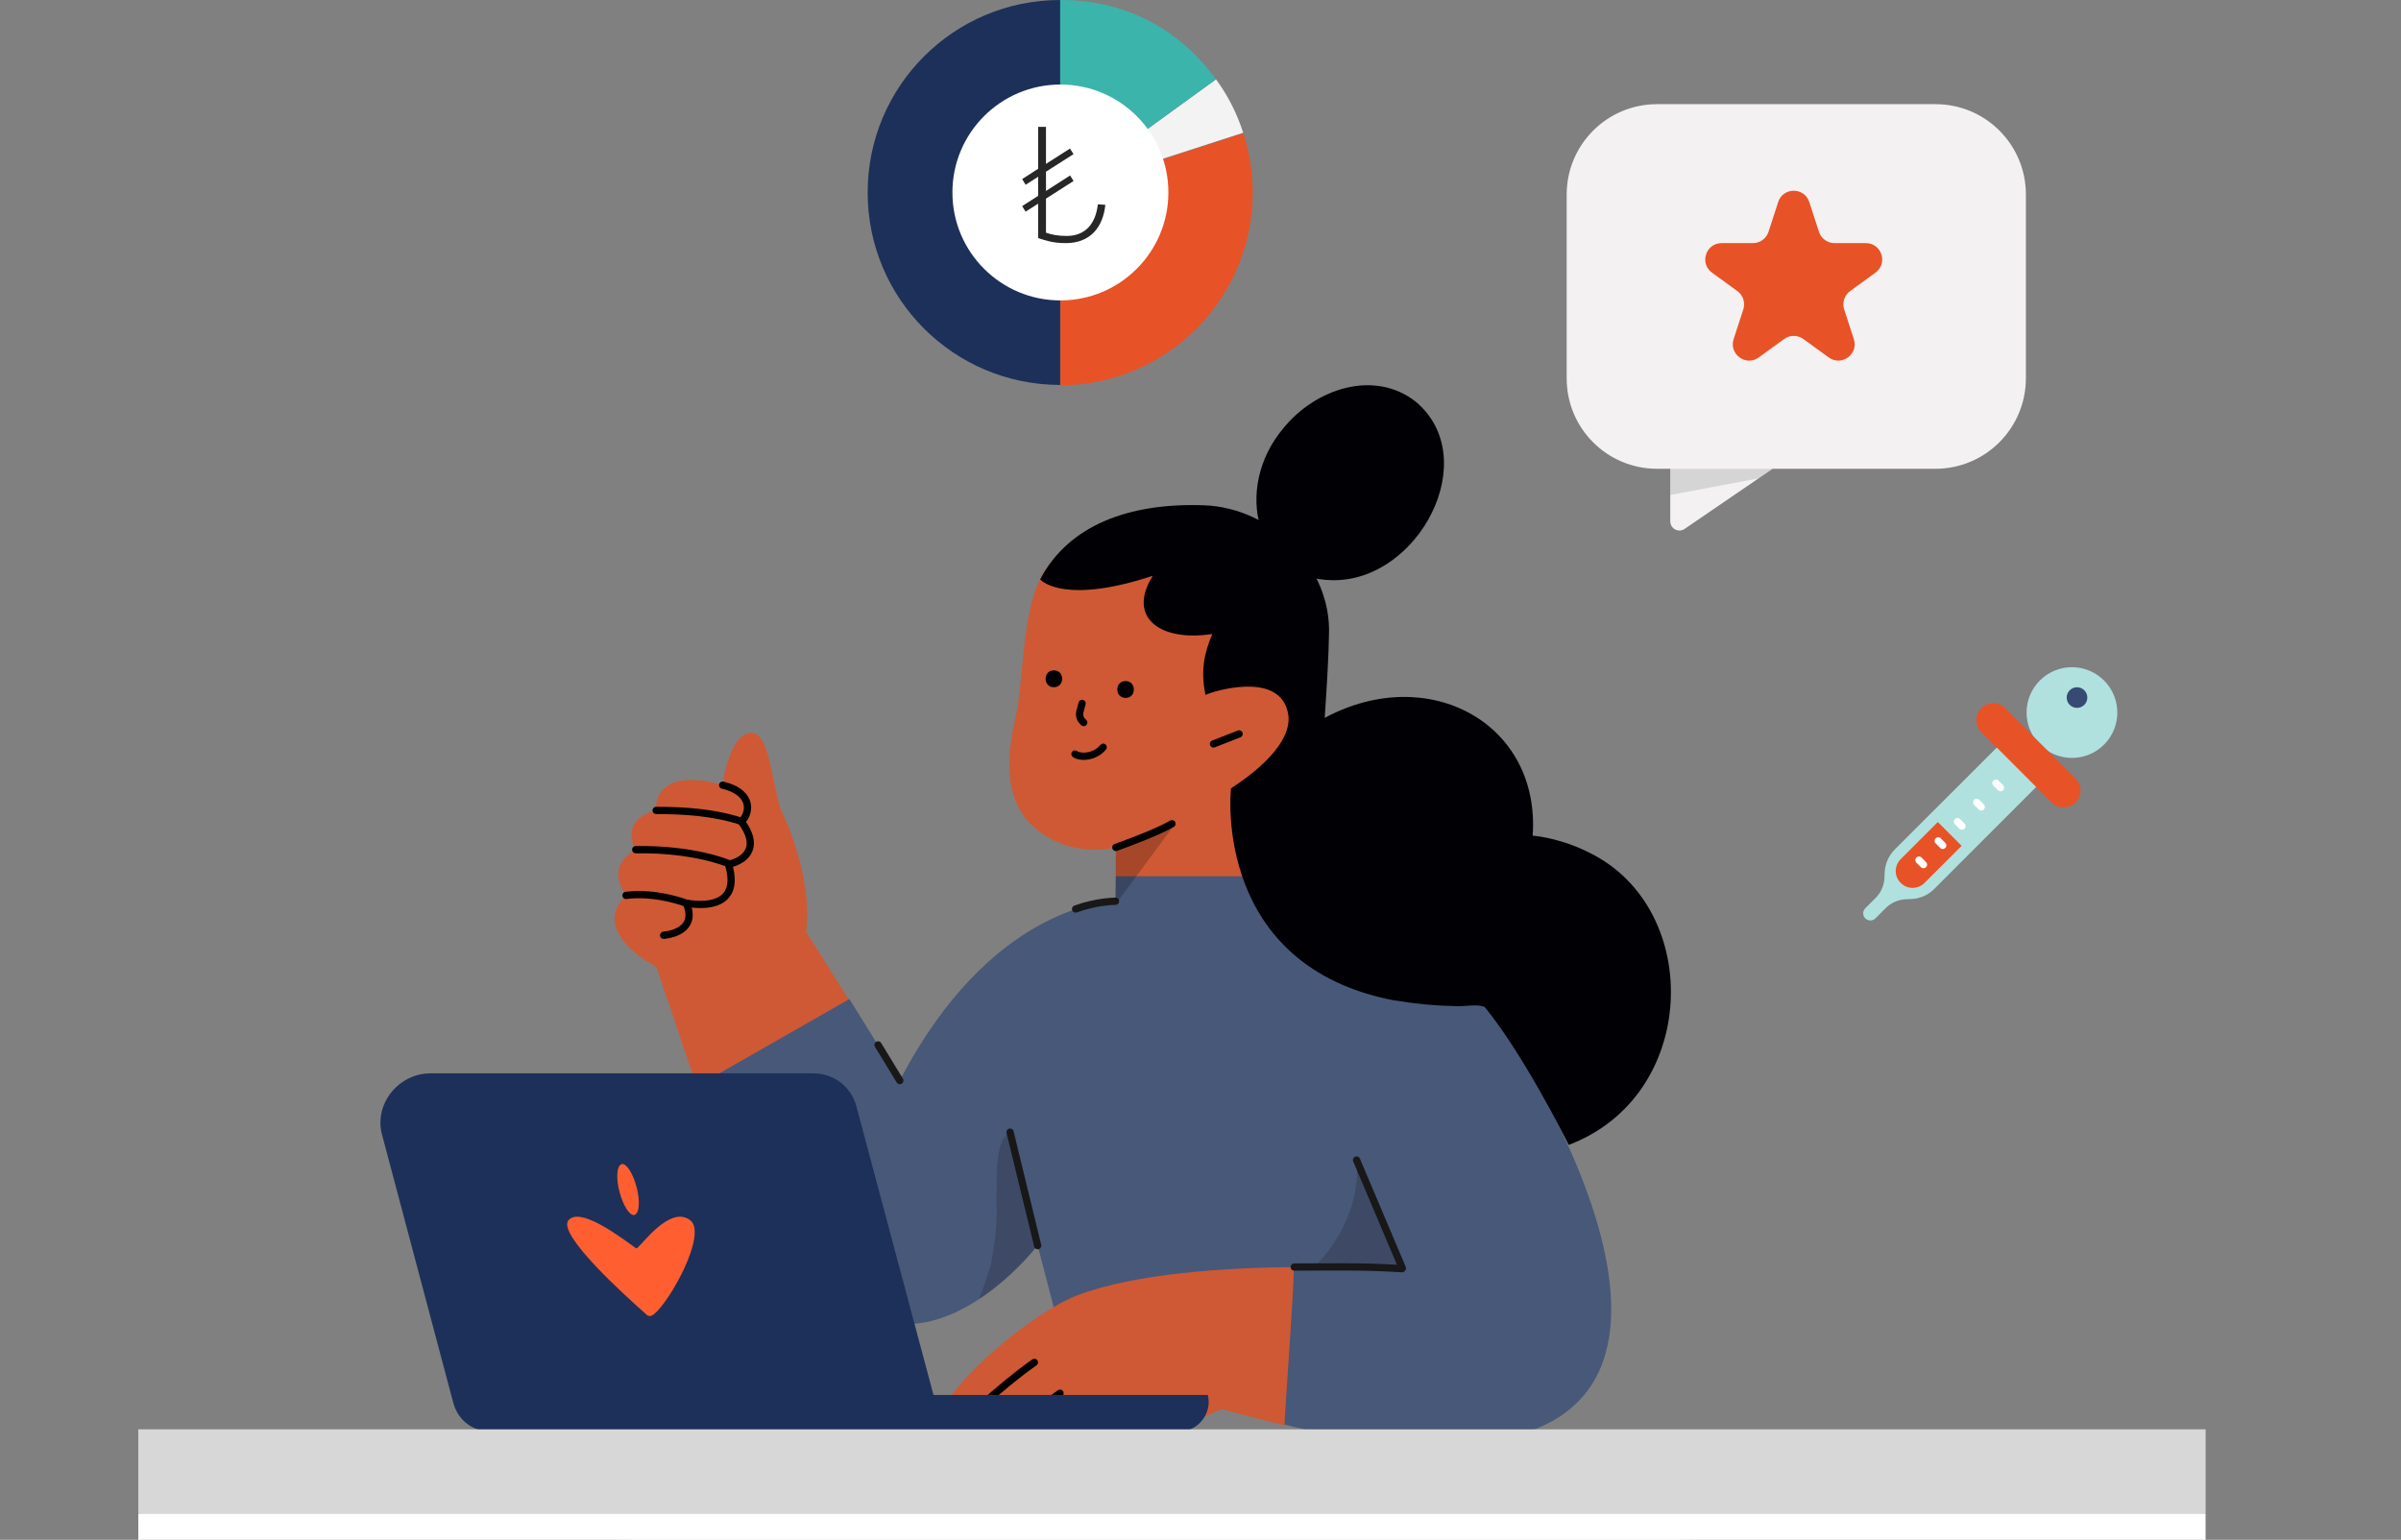 <svg width="265" height="170" viewBox="0 0 265 170" fill="none" xmlns="http://www.w3.org/2000/svg">
<rect x="0" y="0" width="265" height="170" fill="#808080" stroke="none"/>
<g clip-path="url(#clip0_146_6534)">
<path d="M69.092 98.892V98.857C68.34 97.711 68.054 96.708 68.34 95.814C68.697 94.632 69.808 94.023 70.129 93.845C70.129 93.845 70.165 93.81 70.129 93.81C69.593 92.77 69.593 91.912 69.915 91.16C70.524 89.978 71.957 89.583 72.314 89.512C72.314 89.512 72.349 89.512 72.349 89.477C72.42 87.257 73.782 86.111 76.323 86.111C77.326 86.111 78.579 86.29 79.689 86.685C79.725 86.685 79.725 86.685 79.725 86.647C80.37 82.924 81.479 80.919 82.912 80.919C85.167 80.813 85.24 87.865 86.455 89.942C89.822 97.675 89.034 102.33 88.963 102.831C88.963 102.831 88.963 102.831 88.963 102.866L93.724 110.422C93.76 110.493 93.76 110.566 93.689 110.601C92.256 111.424 77.791 119.695 76.968 120.161C76.933 120.161 76.933 120.161 76.933 120.125C75.787 116.615 73.711 110.493 72.458 106.805C72.458 106.805 72.458 106.805 72.458 106.769C69.449 105.086 67.981 103.297 67.839 101.613C67.73 100.145 68.806 99.143 69.092 98.892Z" fill="#CF5934"/>
<path d="M147.072 64.057C156.597 64.199 163.722 50.629 156.273 44.363C151.763 40.783 145.247 42.824 141.63 47.299C136.08 53.887 138.588 63.984 147.072 64.057Z" fill="#010005"/>
<path d="M145.068 96.852L144.603 95.278C144.782 92.519 144.172 92.985 144.352 90.299C144.853 82.352 145.319 75.477 145.39 72.075C145.711 63.948 138.336 57.182 129.995 57.61C123.157 57.61 118.859 58.22 115.637 62.551C112.701 66.454 113.131 74.045 112.164 78.843C111.268 82.709 110.696 87.113 113.202 90.372C115.852 93.486 119.897 94.311 123.157 93.559V96.888C125.806 96.888 142.848 96.888 145.068 96.852Z" fill="#CF5934"/>
<path d="M129.349 90.945C127.81 91.84 124.838 92.949 123.155 93.559" stroke="#030202" stroke-width="0.802" stroke-linecap="round" stroke-linejoin="round"/>
<path d="M136.76 81.028L133.933 82.136" stroke="#030202" stroke-width="0.802" stroke-linecap="round" stroke-linejoin="round"/>
<path d="M119.611 79.773L119.54 79.702C119.182 79.38 119.074 78.914 119.218 78.449L119.433 77.661" stroke="#030202" stroke-width="0.802" stroke-linecap="round" stroke-linejoin="round"/>
<path d="M121.759 82.496C120.792 83.676 119.145 83.64 118.644 83.247" stroke="#030202" stroke-width="0.802" stroke-linecap="round" stroke-linejoin="round"/>
<path d="M124.229 75.191C123.012 75.191 123.012 77.052 124.229 77.052C125.447 77.052 125.447 75.191 124.229 75.191Z" fill="#010005"/>
<path d="M116.317 74.009C115.1 74.009 115.1 75.872 116.317 75.872C117.535 75.872 117.535 74.009 116.317 74.009Z" fill="#010005"/>
<path d="M158.315 159.436C195.909 160.081 168.376 116.149 164.187 111.209C157.024 101.148 146.427 99.68 144.923 99.538C144.959 98.786 144.996 97.533 145.067 96.744H123.155L123.12 99.467C123.12 99.502 123.12 99.502 123.082 99.502C121.938 99.502 109.263 100.325 99.417 119.086C99.381 119.194 99.237 119.194 99.201 119.086L93.76 110.315H93.724L76.933 119.91C82.554 137.525 90.216 146.262 100.026 146.191C107.366 146.191 113.702 138.527 114.527 137.489L117.82 150.2H142.096L141.665 157.254C147.824 158.829 153.516 159.401 158.315 159.436Z" fill="#485879"/>
<path opacity="0.2" d="M154.483 139.352C153.481 136.737 150.616 130.042 149.864 128.324C149.829 128.253 149.722 128.288 149.758 128.359C150.115 134.338 146.285 138.635 145.247 139.673C145.138 139.782 145.209 139.924 145.354 139.924C147.788 139.924 152.084 139.959 154.053 139.995C154.341 140.068 154.592 139.709 154.483 139.352Z" fill="#181818"/>
<path d="M114.527 167.422C115.636 167.422 119.719 164.128 123.549 158.935C130.245 157.862 134.434 155.749 134.792 155.571C137.226 156.25 141.236 157.217 141.737 157.361C141.773 157.361 141.773 157.361 141.773 157.325C141.702 157.325 142.99 139.744 142.777 139.888C135.437 139.959 125.303 140.569 118.931 143.004C114.204 144.794 104.824 152.311 103.034 157.467C102.639 158.614 102.639 159.545 103.069 160.297C102.748 161.263 102.819 162.086 103.213 162.66C103.571 163.162 104.216 163.448 105.074 163.448C105.684 164.235 106.471 164.63 107.473 164.63C109.837 164.63 112.88 162.481 115.279 160.762C115.53 160.583 116.317 159.938 116.317 160.082C114.277 163.124 112.308 166.92 114.527 167.422Z" fill="#CF5934"/>
<path opacity="0.2" d="M108.261 143.326C110.552 141.751 112.774 139.744 114.492 137.524V137.489C114.384 137.023 111.698 125.853 111.483 124.993C111.483 124.958 111.448 124.958 111.412 124.958C110.015 126.068 110.015 128.503 109.98 131.761C109.98 135.305 110.088 135.378 109.372 139.638C109.372 139.638 108.476 142.359 108.119 143.254C108.155 143.326 108.226 143.361 108.261 143.326Z" fill="#181818"/>
<path d="M154.735 140.068C150.224 139.782 146.536 139.888 142.849 139.888" stroke="#181818" stroke-width="0.802" stroke-linecap="round" stroke-linejoin="round"/>
<path d="M154.77 139.995L149.723 128.073" stroke="#181818" stroke-width="0.802" stroke-linecap="round" stroke-linejoin="round"/>
<path d="M114.167 150.415C110.515 152.957 105.324 157.755 103.068 160.297" stroke="#030202" stroke-width="0.802" stroke-linecap="round" stroke-linejoin="round"/>
<path d="M116.998 153.817C112.485 156.93 106.757 161.765 105.074 163.448" stroke="#030202" stroke-width="0.802" stroke-linecap="round" stroke-linejoin="round"/>
<path d="M119.825 157.181L116.388 159.975" stroke="#030202" stroke-width="0.802" stroke-linecap="round" stroke-linejoin="round"/>
<path d="M173.137 126.39C173.137 126.39 173.172 126.426 173.172 126.39C187.422 120.984 187.994 100.576 175.678 94.273C172.635 92.663 169.77 92.304 169.198 92.269C169.163 92.269 169.163 92.233 169.163 92.233C170.021 79.881 157.705 73.113 146.249 79.236C146.213 79.236 146.176 79.236 146.213 79.201C146.464 75.442 146.641 72.435 146.677 70.215C147.036 62.66 140.412 56.036 132.857 55.785C124.623 55.499 117.964 57.969 114.812 63.948V63.984C115.063 64.234 117.676 66.705 127.164 63.591C127.2 63.591 127.235 63.627 127.2 63.627C124.337 68.281 128.202 70.858 133.753 70C133.788 70 133.788 70.035 133.788 70.035C132.928 72.076 132.5 74.009 133.036 76.659V76.73L133.107 76.695C133.859 76.335 140.842 74.153 142.06 78.342C143.384 82.458 136.188 86.791 135.864 87.042C135.864 87.042 135.864 87.042 135.864 87.077C135.793 87.651 134.003 106.663 153.91 110.457C153.946 110.457 153.981 110.457 154.017 110.457C156.13 110.816 158.241 111.031 160.39 111.067C161.465 111.209 162.933 110.781 163.863 111.173C168.125 116.365 172.85 125.818 173.137 126.39Z" fill="#010005"/>
<path d="M114.527 137.525L111.482 124.993" stroke="#181818" stroke-width="0.802" stroke-linecap="round" stroke-linejoin="round"/>
<path d="M99.311 119.301L96.911 115.362" stroke="#181818" stroke-width="0.802" stroke-linecap="round" stroke-linejoin="round"/>
<path d="M123.12 99.502C123.12 99.502 121.042 99.502 118.716 100.36" stroke="#181818" stroke-width="0.802" stroke-linecap="round" stroke-linejoin="round"/>
<path opacity="0.2" d="M129.278 90.98C126.449 92.484 123.836 93.308 123.262 93.486C123.191 93.522 123.156 93.559 123.156 93.63L123.12 99.358C123.12 99.502 123.298 99.573 123.406 99.467L129.493 91.231C129.6 91.051 129.456 90.874 129.278 90.98Z" fill="#030202"/>
<path d="M73.246 103.261C74.714 103.117 76.861 102.294 75.752 99.717C76.969 99.93 79.26 100.074 80.227 98.75C80.799 97.999 80.837 96.852 80.407 95.42C80.764 95.349 82.196 94.99 82.662 93.845C83.021 93.02 82.733 91.947 81.839 90.73C83.021 89.441 82.806 87.399 79.761 86.685" stroke="#030202" stroke-width="0.802" stroke-linecap="round" stroke-linejoin="round"/>
<path d="M72.421 89.477C75.572 89.477 78.759 89.692 81.766 90.659" stroke="#030202" stroke-width="0.802" stroke-linecap="round" stroke-linejoin="round"/>
<path d="M70.166 93.81C76.575 93.701 80.336 95.313 80.336 95.313" stroke="black" stroke-width="0.802" stroke-linecap="round" stroke-linejoin="round"/>
<path d="M69.092 98.857C72.421 98.427 75.751 99.717 75.751 99.717" stroke="#030202" stroke-width="0.802" stroke-linecap="round" stroke-linejoin="round"/>
<path d="M133.302 154.01H103.03L94.524 122.156C93.944 119.97 92.032 118.502 89.729 118.502H47.488C44.611 118.502 42.135 120.834 41.991 123.711C41.963 124.257 42.024 124.774 42.17 125.293L49.797 154.01L50.065 154.989C50.578 156.802 52.186 158.039 54.114 158.039L130.135 158.067C130.451 158.067 130.77 158.01 131.062 157.923C132.728 157.406 133.738 155.65 133.302 154.01Z" fill="#1D3059"/>
<path d="M71.701 145.291C71.556 145.291 71.444 145.234 71.361 145.147L71.334 145.119C69.019 143.075 61.503 136.285 62.733 134.731C62.948 134.472 63.271 134.328 63.701 134.328C65.773 134.328 69.867 137.637 70.217 137.821C70.363 138.069 72.88 134.328 75.069 134.328C75.471 134.328 75.866 134.472 76.199 134.731C78.078 136.285 73.899 143.783 72.141 145.119C71.99 145.234 71.843 145.291 71.701 145.291Z" fill="#FF5F30"/>
<path d="M69.956 134.147C69.437 134.147 68.772 133.053 68.383 131.615C67.971 130.09 68.07 128.709 68.596 128.535C68.624 128.535 68.656 128.507 68.683 128.507C69.202 128.507 69.865 129.6 70.254 131.039C70.668 132.564 70.57 133.945 70.043 134.119C70.013 134.147 69.984 134.147 69.956 134.147Z" fill="#FF5F30"/>
<path d="M213.625 11.5H182.894C177.378 11.5 172.916 15.962 172.916 21.478V41.782C172.916 47.295 177.378 51.757 182.894 51.757H184.347V57.557C184.347 58.123 184.798 58.575 185.367 58.575C185.565 58.575 185.766 58.508 185.934 58.391L195.643 51.757H213.608C219.121 51.757 223.583 47.295 223.6 41.782V21.478C223.6 15.962 219.138 11.5 213.625 11.5Z" fill="#F3F1F1"/>
<path opacity="0.2" d="M184.347 54.649L194.107 52.811L195.643 51.757H184.347V54.649Z" fill="#676767"/>
<path d="M243.437 167.14L125.518 172.914L15.263 167.14V157.805H243.437V167.14Z" fill="#D7D7D7"/>
<path d="M243.429 167.14H15.263V176.473H243.429V167.14Z" fill="white"/>
<path d="M225.141 82.21C227.095 84.165 230.266 84.166 232.222 82.212C234.178 80.257 234.179 77.086 232.224 75.131C230.27 73.175 227.099 73.174 225.143 75.128C223.187 77.083 223.186 80.254 225.141 82.21Z" fill="#B1E1DE"/>
<path d="M228.435 77.821C228.879 78.265 229.6 78.266 230.045 77.821C230.491 77.375 230.49 76.654 230.047 76.21C229.601 75.764 228.881 75.764 228.435 76.21C227.99 76.655 227.99 77.375 228.435 77.821Z" fill="#374A73"/>
<path d="M226.158 85.458L221.813 81.111L209.126 93.79C208.436 94.48 208.046 95.401 208.01 96.374L207.992 96.871C207.965 97.729 207.62 98.534 207.009 99.145L205.876 100.277C205.566 100.587 205.565 101.083 205.875 101.392C206.185 101.703 206.68 101.703 206.991 101.393L208.124 100.26C208.726 99.659 209.54 99.305 210.399 99.278L210.895 99.261C211.859 99.234 212.789 98.837 213.48 98.146L226.158 85.458Z" fill="#B1E1DE"/>
<path d="M209.78 94.853L213.88 90.756L216.508 93.386L212.408 97.483C211.683 98.208 210.514 98.208 209.788 97.482C209.046 96.756 209.055 95.579 209.78 94.853Z" fill="#E85227"/>
<path d="M221.309 78.181L229.086 85.963C229.812 86.69 229.813 87.858 229.078 88.592C228.351 89.318 227.174 89.326 226.448 88.6L218.67 80.818C217.945 80.092 217.945 78.923 218.68 78.189C219.407 77.446 220.583 77.455 221.309 78.181Z" fill="#E85227"/>
<path d="M220.298 86.465L220.793 86.96" stroke="#FCFCFC" stroke-width="0.802" stroke-linecap="round" stroke-linejoin="round"/>
<path d="M218.173 88.589L218.668 89.085" stroke="white" stroke-width="0.802" stroke-linecap="round" stroke-linejoin="round"/>
<path d="M216.048 90.712L216.543 91.208" stroke="white" stroke-width="0.802" stroke-linecap="round" stroke-linejoin="round"/>
<path d="M213.923 92.836L214.418 93.331" stroke="white" stroke-width="0.802" stroke-linecap="round" stroke-linejoin="round"/>
<path d="M211.798 94.96L212.293 95.456" stroke="white" stroke-width="0.802" stroke-linecap="round" stroke-linejoin="round"/>
<path d="M196.26 22.306C196.8 20.644 199.152 20.644 199.692 22.306L200.761 25.595C201.002 26.338 201.695 26.842 202.476 26.842H205.935C207.683 26.842 208.409 29.078 206.995 30.105L204.197 32.138C203.565 32.597 203.301 33.412 203.542 34.155L204.611 37.444C205.151 39.107 203.248 40.489 201.835 39.462L199.037 37.429C198.404 36.969 197.548 36.969 196.916 37.429L194.118 39.462C192.704 40.489 190.801 39.107 191.341 37.444L192.41 34.155C192.652 33.412 192.387 32.597 191.755 32.138L188.957 30.105C187.543 29.078 188.27 26.842 190.017 26.842H193.476C194.257 26.842 194.95 26.338 195.192 25.595L196.26 22.306Z" fill="#E85227"/>
<path d="M117.014 21.249V42.478C117.014 42.5 117.014 42.5 116.992 42.5C105.253 42.478 95.764 32.988 95.764 21.249C95.764 9.511 105.276 0 117.014 0V21.249Z" fill="#1D3059"/>
<path d="M117.038 21.249L137.208 14.706C137.231 14.706 137.231 14.706 137.231 14.728C140.829 25.882 134.734 37.845 123.604 41.488C121.49 42.185 119.286 42.545 117.06 42.523C117.038 42.523 117.038 42.523 117.038 42.5V21.249C117.015 21.249 117.015 21.249 117.038 21.249Z" fill="#E85227"/>
<path d="M117.126 21.159L134.194 8.769H134.217C135.543 10.568 136.533 12.547 137.207 14.638C137.207 14.661 137.207 14.661 137.185 14.661L117.126 21.159C117.126 21.204 117.103 21.183 117.126 21.159Z" fill="#F3F3F3"/>
<path d="M117.015 21.204V0.022C117.015 2.81609e-07 117.015 0 117.038 0C124.053 0 130.058 3.057 134.195 8.747V8.769L117.015 21.204C117.038 21.227 117.015 21.227 117.015 21.204Z" fill="#3BB4AC"/>
<path d="M117.038 33.168C123.62 33.168 128.955 27.831 128.955 21.249C128.955 14.668 123.62 9.332 117.038 9.332C110.456 9.332 105.119 14.668 105.119 21.249C105.119 27.831 110.456 33.168 117.038 33.168Z" fill="white"/>
<path d="M121.17 22.558L121.998 22.612C121.746 25.042 120.378 26.842 117.624 26.842C116.22 26.842 115.41 26.554 114.582 26.284V22.486L113.196 23.368L112.818 22.756L114.582 21.622V19.516L113.196 20.398L112.818 19.768L114.582 18.634V14.008H115.446V18.094L118.092 16.402L118.488 17.014L115.446 18.958V21.082L118.11 19.372L118.488 19.984L115.446 21.928V25.69C116.058 25.906 116.76 26.05 117.732 26.05C119.82 26.05 120.936 24.664 121.17 22.558Z" fill="#272727"/>
</g>
<defs>
<clipPath id="clip0_146_6534">
<rect width="264" height="170" fill="white" transform="translate(0.5)"/>
</clipPath>
</defs>
</svg>
